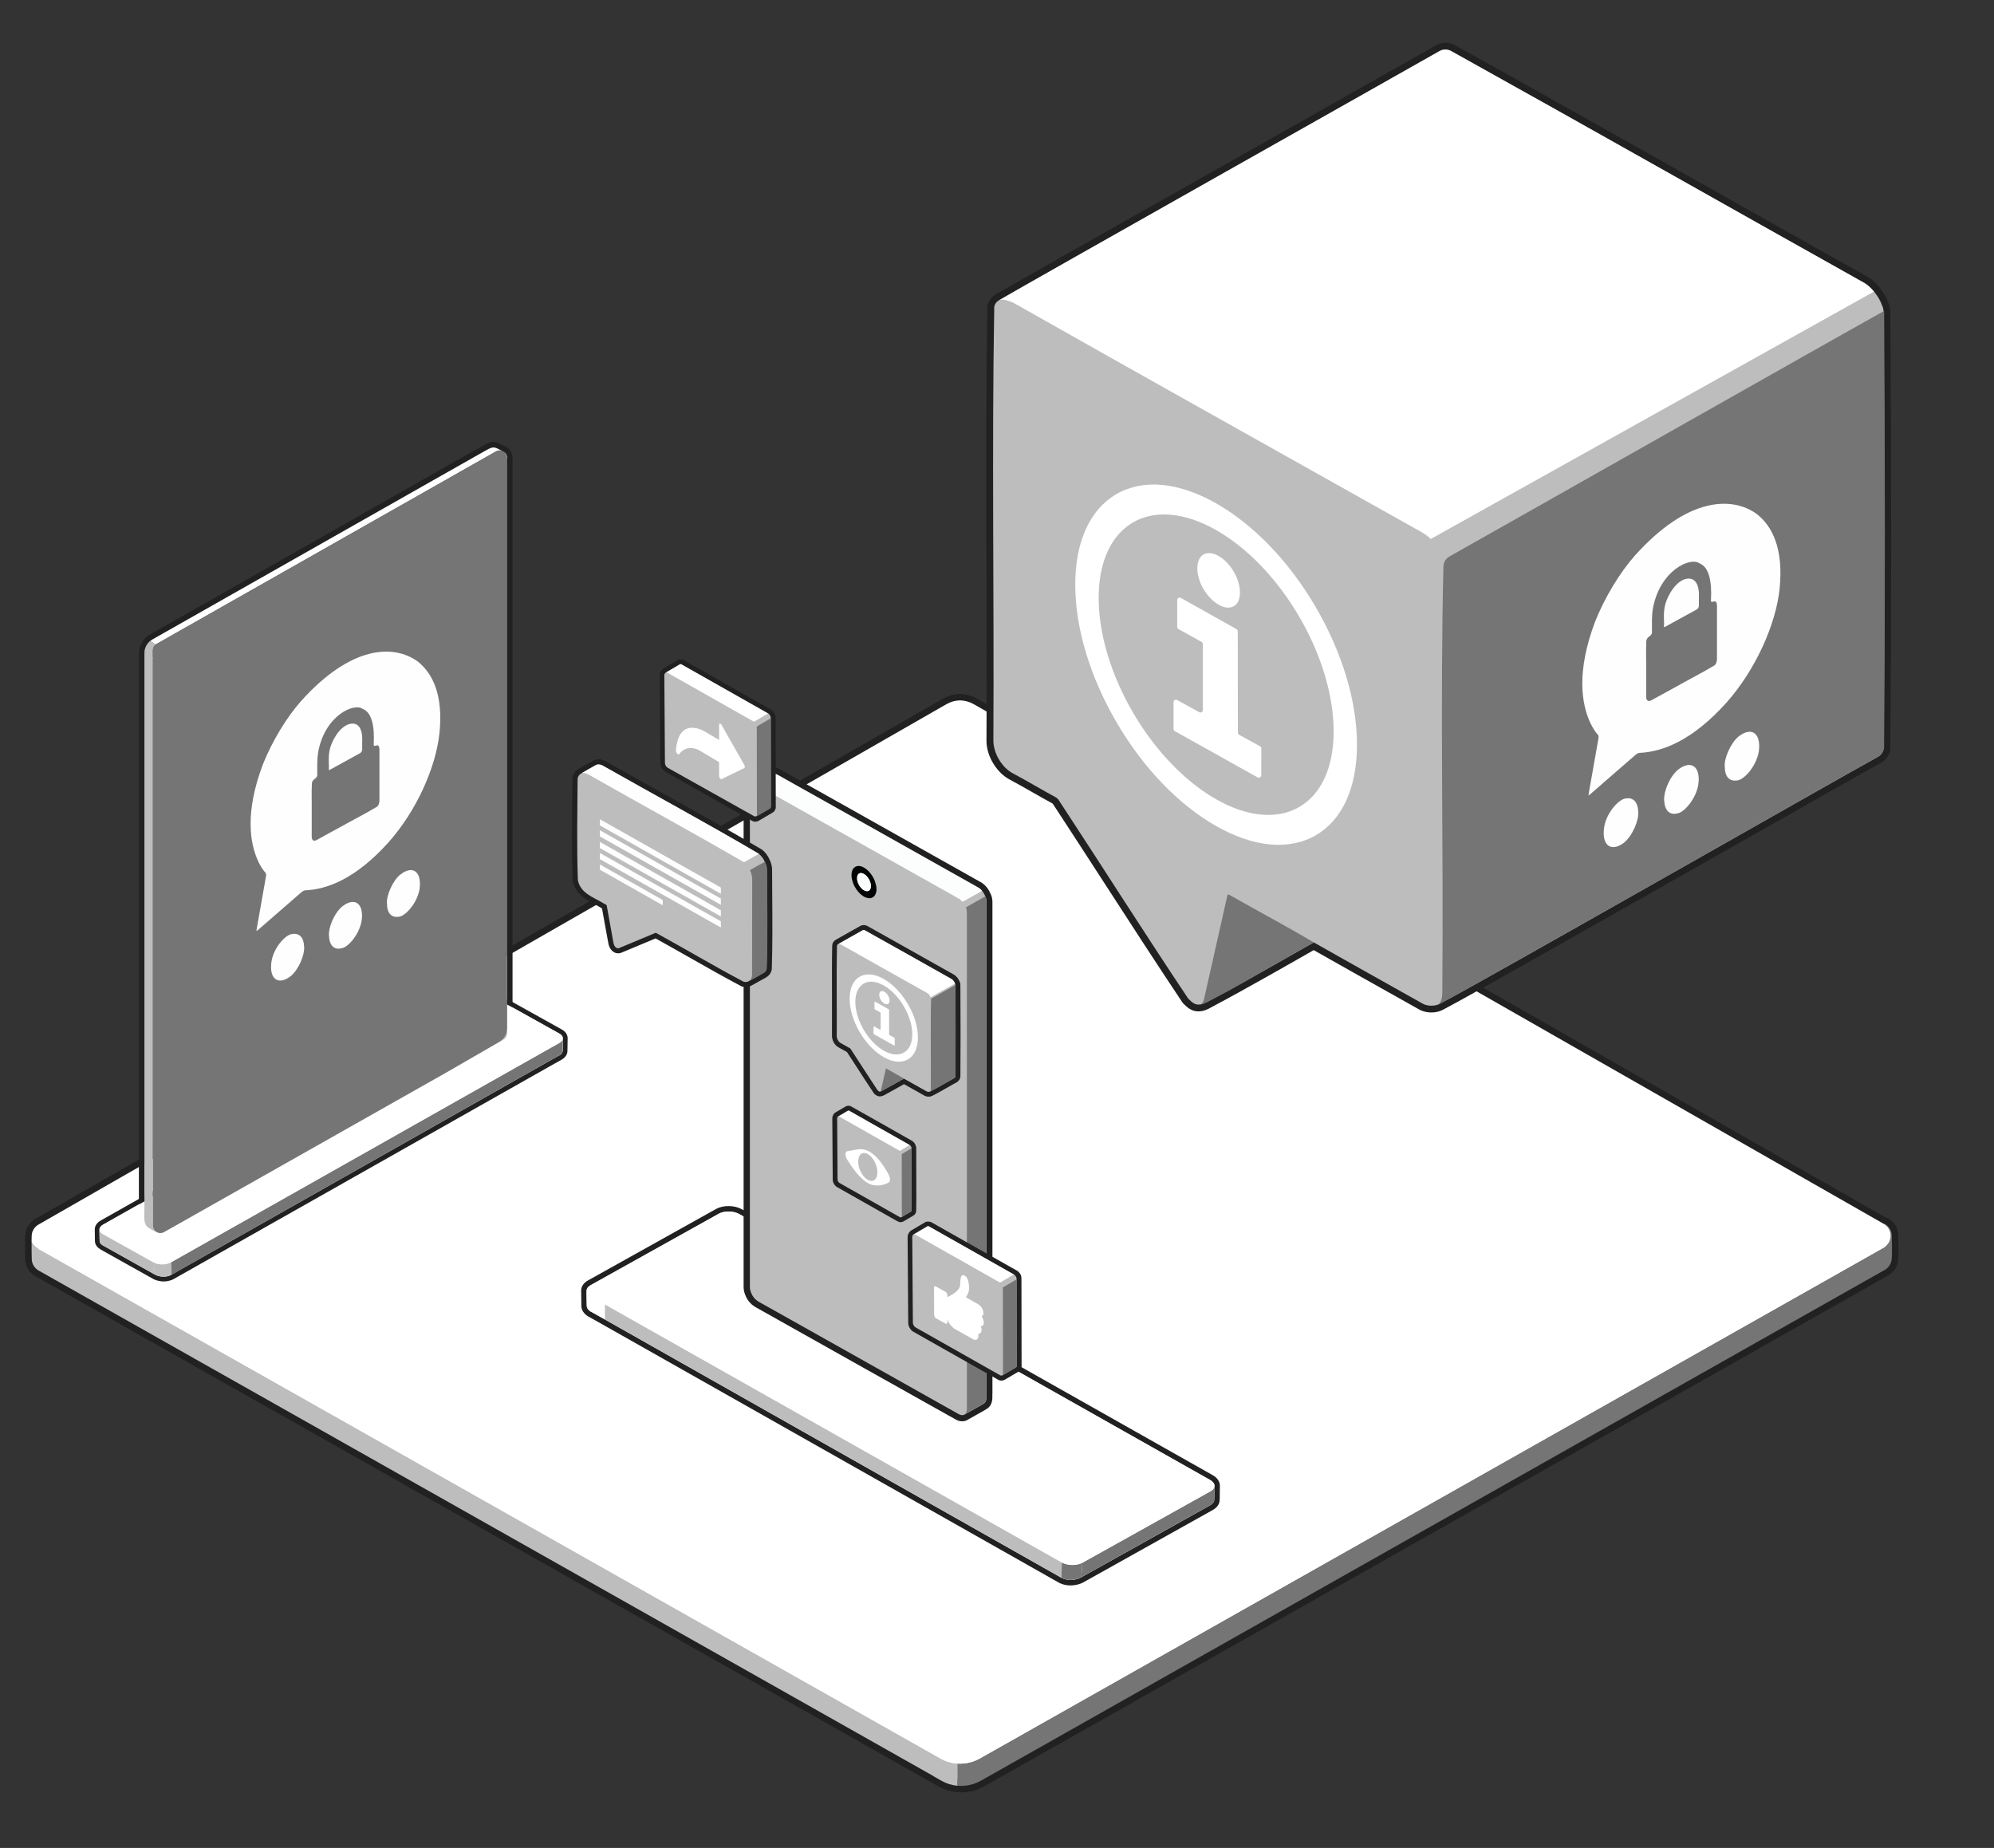<svg xmlns="http://www.w3.org/2000/svg" xmlns:xlink="http://www.w3.org/1999/xlink" xml:space="preserve" x="0" y="0" version="1.1" viewBox="0 0 2920.2 2706.4"><rect x="0" y="0" width="2920.2" height="2706.4" fill="#333333" stroke="none"/><style>.st1{fill:#bdbdbd}.st2{fill:#757575}.st3{fill:#fff}.st4{fill:#212121}.st6{fill:#fffefe}.st7{fill:#fefefe}.st10{fill:#fcfefe}</style><path fill="#fff" stroke="#212121" stroke-linecap="round" stroke-linejoin="round" stroke-width="19" d="M2770.5 1809.2c-.2-6.6-3.5-13.1-10.1-16.8h-1.7l-1332.9-761.2c-6.2-3.5-13-5.3-19.8-5.5-6.9.1-13.7 2-19.9 5.5L56.4 1793.4c-6.4 3.7-9.8 10-10 16.5-.1 1.9-.1 5-.2 8.6-.1 8.9 0 21.1.2 25.6.2 6.5 3.6 13 10.2 16.7l1311.2 740.8 11.1 6.3c7.2 4.1 15.1 6.5 23.2 7.3 11.8 1.2 23.9-1.3 34.6-7.3l1323.7-748.1c5.8-3.3 9.1-8.7 10-14.5.9-7.1.2-29.8.1-36.1h0z"/><path d="M54.9 1828.2c-4.2-2.3-7-5.8-8.6-9.7-.1 8.9 0 21.1.2 25.6.2 6.5 3.6 13 10.2 16.7l1311.2 740.8V2570l-1313-741.8z" class="st1"/><path d="M2770.5 1809.2c-.2-6.6-3.5-13.1-10.1-16.8h-1.7c13.5 7.7 13.5 27.2-.1 34.8l-1323.7 748.1c-10.2 5.8-21.7 8.2-33 7.5v32.4c11.8 1.2 23.9-1.3 34.6-7.3l1323.7-748.1c5.8-3.3 9.1-8.7 10-14.5 1.1-7.1.4-29.8.3-36.1z" class="st2"/><path d="m1377.1 2575.3-9.4-5.3v31.7l11.1 6.3c7.2 4.1 15.1 6.5 23.2 7.3v-32.4c-8.6-.7-17.1-3.2-24.9-7.6z" class="st1"/><path d="m54.9 1828.2 1322.3 747.1c17.9 10.1 39.9 10.1 57.8 0l1323.7-748.1c13.5-7.6 13.6-27.1.1-34.8l-1332.9-761.2c-6.2-3.5-13-5.3-19.8-5.5-6.9.1-13.7 2-19.9 5.5L56.4 1793.4c-6.4 3.7-9.8 10-10 16.5-.1 1.9-.1 5-.2 8.6 1.6 3.9 4.5 7.4 8.7 9.7z" class="st3"/><path d="M722.6 655.2c1 0 2 .2 3.1.5 2 .6 7.7 3.9 9.6 4.5 4.1 1.4 7.3 5.3 7.3 10.3v8.3c.2 4.4 0 8.9 0 12.6v821.7c0 3.9-2.1 7.5-5.5 9.5l-5.6 3.2c-.2.1-.4.2-.5.3l-147.5 83.7-343.3 194.7c-1.7 1-3.6 1.4-5.3 1.4-1.6 0-3.1-.3-4.5-1-1.9-.5-10.3-5.1-13.1-7.1-7.9-5.4-5.7-17.1-5.7-26.7V956.5c0-.5 0-1.1.1-1.6.4-6.3 3.5-12.1 8.3-16.1 1-.9 2.1-1.6 3.3-2.3l472.6-268.1c16.7-9.2 21.7-13.2 26.7-13.2m0-8c-5.7 0-10.3 2.6-19.3 7.8-3 1.7-6.8 3.9-11.4 6.4h-.2L219.2 929.5c-1.5.9-3.1 1.9-4.5 3.1-6.5 5.4-10.6 13.3-11.2 21.7-.1.8-.1 1.5-.1 2.1V1771c0 1.5-.1 3.1-.1 4.8-.3 9-.8 21.4 9.3 28.4 2.8 2 10.9 6.6 14.8 8 2.4 1 4.8 1.5 7.4 1.5 3.2 0 6.4-.9 9.3-2.5l343.3-194.7 147.5-83.7c.2-.1.4-.3.6-.4l5.5-3.1c5.9-3.4 9.6-9.6 9.6-16.4V687.8c0-2.8.1-6 0-9.1v-8.1c0-8-5.1-15.1-12.6-17.8-.5-.2-2.1-1-3.1-1.6-3.2-1.6-5.2-2.6-7-3.1-1.8-.6-3.5-.9-5.3-.9z" class="st4"/><path d="M732.6 1469.3c4.3 0 8.6.9 11.8 2.7l75 41.8c3.2 1.8 4.8 4.2 4.8 6.6v-.2.5l-.3 17.9c.1 2.6-1.7 5.4-5.5 7.4l-16.2 9.1-551.6 312c-2 1.1-4.2 1.8-6.5 2.2-1.5.3-3.1.4-4.6.4-1.3 0-2.7-.1-4-.3-3-.4-5.9-1.3-8.4-2.6-.1 0-.1 0-.2-.1-.1 0-76.3-42.8-76.3-42.8-2.2-1.2-4.3-3.1-4.7-5.7-.2-.7-.2-15.9-.3-17.3v.2c-.2-2.7 1.6-5.5 5.4-7.7l568.5-321.1c3.8-2 8.5-3 13.1-3M732.6 1462.3c-6 0-11.8 1.4-16.3 3.9l-568.5 321.1c-6 3.3-9.2 8.3-9 13.8v.2c0 .6 0 3.3.1 5.7.1 10.5.1 11.5.3 12.4.7 4.2 3.6 7.9 8.2 10.5.7.4 1.8 1 3.3 1.9l8.6 4.8 26.2 14.7c25.5 14.3 38.2 21.4 38.3 21.4l.1.1.1.1c.1 0 .1.1.2.1 3.1 1.6 6.7 2.7 10.5 3.3 1.7.3 3.4.4 5.1.4 2 0 3.9-.2 5.8-.5 3.2-.6 6.1-1.6 8.7-3l551.6-312 16.1-9c5.9-3.2 9.2-8.2 9-13.6l.3-17.6v-1c-.2-4.9-3.2-9.3-8.4-12.2l-75-41.8c-4.2-2.4-9.6-3.7-15.3-3.7z" class="st4"/><path d="m824 1538.6.3-18.4c.1 2.6-1.7 5.4-5.5 7.4l-.3 18.4c3.8-2.1 5.6-4.8 5.5-7.4z" class="st3"/><path d="M145.8 1801.5c.4 2.6 2.5 4.5 4.7 5.7l.2 16.7c-2.2-1.2-4.3-3.1-4.7-5.7-.2-.8-.2-16.6-.3-17.3 0 .2.1.4.1.6zM150.5 1807.2l.3 16.7 76.1 42.7-1.4-17.6z" class="st1"/><path d="m250.3 1848.7 552-312v18.3l-551.5 312.1zM818.8 1527.6l-16.5 9.1v18.3l16.2-9.1c3.7-2.1 5.6-4.8 5.5-7.4l.3-18.4c.1 2.7-1.8 5.5-5.5 7.5" class="st2"/><path d="m225.5 1849 1.4 17.5c6.7 3.7 16.9 4.4 23.9.5l-.5-18.4c-7.1 4-18.1 4.2-24.8.4z" class="st1"/><defs><path id="SVGID_1_" d="m225.5 1849 1.4 17.5c6.7 3.7 16.9 4.4 23.9.5l-.5-18.4c-7.1 4-18.1 4.2-24.8.4z"/></defs><clipPath id="SVGID_00000008136288733002417900000014894318805387080894_"><use xlink:href="#SVGID_1_" overflow="visible"/></clipPath><g clip-path="url(#SVGID_00000008136288733002417900000014894318805387080894_)"><path d="M225.7 1849.2c1.6.8 3.4 1.5 5.3 1.9 6.4 1.3 13.4.7 19.2-2.3l.5 18.4c-7.4 3.8-16.3 3.3-23.7-.4l-.6.2.6-.2c-.1 0-.1-.1-.2-.1l-1.4-17.5c.2-.1.2-.1.3 0z" class="st1"/></g><path d="M151.2 1793.5c-7 3.9-7.3 10.1-.7 13.8l75 41.8c6.7 3.7 17.7 3.6 24.8-.3l568.5-321.1c7-3.9 7.3-10.1.7-13.8l-75-41.8c-6.7-3.7-17.7-3.6-24.8.3l-568.5 321.1z" class="st3"/><path d="m228.2 943.8-8.4-5c-4.8 4-7.8 9.8-8.3 16.1l12.4 10.1v-12.7c.1-2.8 1.6-6.3 4.3-8.5z" class="st1"/><path d="M224 1795V962.6l-12.4-7.6c0 .5-.1 1.1-.1 1.6v814.6c0 9.6-2.1 21.2 5.7 26.7 2.8 2 11.2 6.6 13.1 7.1-3.6-1.8-6.3-5.4-6.3-10z" class="st1"/><path d="M742.7 678.8v12.6c0-3.7.1-8.2 0-12.6zM229.5 943l497-281.9c3-1.7 6.3-1.8 9.2-.7-.1 0-.2-.1-.3-.1-1.9-.7-7.6-4-9.6-4.5-6.5-1.9-9.8 1.7-29.9 12.7l-472.7 268c-1.2.7-2.3 1.5-3.3 2.3l8.3 5.1c-.1 0 .4-.4 1.3-.9z" class="st3"/><path d="M742.7 691.4V1506c0 8.2-4.4 15.7-11.4 19.9l5.9-3.3c3.4-1.9 5.5-5.5 5.5-9.5V691.4zM742.7 678.8v-8.3c0-4.8-3.1-8.6-7-10.1 5.3 2.2 6.7 10.2 7 18.4z" class="st1"/><path d="M735.6 660.4c-2.9-1.1-6.2-1-9.2.7L229.5 943c-.9.5-1.6 1.1-2.3 1.7-.5.5-1 1.1-1.4 1.7-1.1 1.7-1.8 3.8-1.8 6V1795c0 4.6 2.7 8.2 6.4 9.9 3 1.4 6.6 1.4 9.8-.4l412.6-233.3 78.5-45.3c7.1-4.1 11.4-11.7 11.4-19.9V678.8c-.3-8.2-1.7-16.2-7.1-18.4z" class="st2"/><path d="M569 1233.6c-47.6 52.9-89.4 68.9-121.7 70.3-1.8 0-3.9 1.1-6.5 3.3-20.8 18.1-41.5 36.2-62.3 54.2-2.9 2.3-3.4 3.5-2.4-1.9 4.4-25.1 8.8-50.1 13.3-75.2.6-3 .4-4.8-.5-5.9-3.9-4.4-7.3-9.8-10.2-15.8-13.3-27.7-20-73.5 6.3-143.2 13.5-33.8 34.8-69 56.1-92.9 73.5-81.7 135.8-83 170.7-57.7 21.8 17.3 37.5 48.8 31.8 104.9-5.3 50-33.3 113.4-74.6 159.9zm-112.5-46v36.7c-.3 6.5 2.9 8.5 7.9 5.6 11.6-6.5 23.2-12.8 34.8-19.1 17.7-10 35.1-18.6 53-29.4 2.9-2.3 3.6-7.3 3.5-9.5v-73.3c0-13.6-8.5-2-8.4-8.4 1.4-26.9-2.7-46.9-16.2-52-12.6-9.4-55.6 9.8-65.2 63.6-1.8 11.8-1.2 20.9-1.3 30.9.3 5.7-1.4 6.1-5.3 9.3-1.3 1.2-2.3 3.1-2.5 4.8-.8 14.4-.1 27.1-.3 40.8z" class="st6"/><path d="M445.4 1386.6c.9 11.4-7.4 32.7-19.8 43.1-18.8 14.5-32.7 3.3-27.6-23.9 4.4-20.3 21.4-37.9 30.5-38 9.8-1.4 16.4 4.8 16.9 18.8zM566.7 1322.8c-1.1-10.3 7.9-32.2 19-41.5 19-15.3 32.4-4.5 28.7 21.2-4 21.4-21.5 40-31 40.2-9.9 1.1-16.7-4.8-16.7-19.9zM481.7 1370c-.6-10.7 6.5-31.3 19.4-42.4 18.7-14.8 32.5-4.1 28.3 21.9-3.7 19.6-19.5 37.5-28.5 39.1-11.4 3.1-18.4-3.3-19.2-18.6zM530.4 1087.7c0 3.2.1 6.4 0 9.7-.1 2.7-1 4.4-3.2 5.7-14.1 7.9-28.1 15.4-42.2 23.2-1.3.5-3.5 2.6-3.4.5.7-13.3-3.5-25.8 8.8-47.1 8-13.6 17-18.8 23-19.7 12.1-2.2 18.2 8.4 17 27.7z" class="st7"/><path d="M1066.9 1774.3c5.6 0 11.3 1.2 15.7 3.7l689.4 389.4c4.7 2.6 6.9 6 6.6 9.3v-.2c-.1 1.6-.1 20-.4 20.9-.5 3.2-3.1 5.5-5.7 7 0 0-189.2 105.8-189.3 105.8-.1 0-.1.1-.2.1-3 1.6-6.5 2.7-10.2 3.2-1.6.2-3.3.4-4.9.4-1.9 0-3.7-.2-5.6-.5-2.8-.5-5.5-1.4-7.9-2.7l-668.8-378.4-19.6-11c-4.5-2.5-6.7-5.8-6.6-9l-.3-21.7v-.6.2c0-2.9 1.9-5.8 5.8-8l187.7-104.7c3.9-2.1 9.1-3.2 14.3-3.2m711.7 402s0 .1 0 0c0 .1 0 0 0 0m-711.7-410c-6.8 0-13.3 1.5-18.3 4.3L861 1875.3c-6.1 3.4-9.7 8.6-9.9 14.4v1.1l.3 21.5c-.1 6.3 3.8 12.2 10.7 16l19.6 11 668.8 378.4c3.1 1.7 6.6 2.9 10.4 3.6 2.3.4 4.6.6 7 .6 2 0 4.1-.2 6.1-.5 4.5-.6 8.8-2 12.5-3.9.1 0 .1-.1.2-.1l.1-.1.1-.1s63.2-35.3 189.4-105.9c5.4-3 8.8-7.4 9.7-12.4.2-1 .3-2.3.4-15 0-2.9.1-6.2.1-7v-.3c.3-6.4-3.6-12.4-10.7-16.3L1086.5 1771c-5.4-3-12.4-4.7-19.6-4.7z" class="st4"/><path d="m859.4 1912.2-.3-22.3c-.1 3.2 2.1 6.5 6.6 9l.3 22.3c-4.5-2.5-6.7-5.8-6.6-9z" class="st3"/><defs><path id="SVGID_00000111900480196881476920000009494136151520340403_" d="m859.4 1912.2-.3-22.3c-.1 3.2 2.1 6.5 6.6 9l.3 22.3c-4.5-2.5-6.7-5.8-6.6-9z"/></defs><clipPath id="SVGID_00000101066503775524739630000008775982773235144605_"><use xlink:href="#SVGID_00000111900480196881476920000009494136151520340403_" overflow="visible"/></clipPath><g clip-path="url(#SVGID_00000101066503775524739630000008775982773235144605_)"><path d="m865.7 1899 .3 22.3c-4.5-2.5-6.7-5.8-6.6-9l-.3-22.3c-.1 3.2 2.1 6.5 6.6 9" class="st3"/></g><path d="M1778.5 2177.1c-.5 3.2-3.1 5.5-5.7 7l-.3 20.3c2.7-1.5 5.3-3.8 5.7-7 .2-.9.3-20.1.4-21 0 .2 0 .4-.1.7zM1772.8 2184l-.3 20.3-189 105.7 1.6-21.3z" class="st2"/><path d="M1555.1 2288.3 885.7 1910v22.2l668.8 378.4z" class="st1"/><path d="m865.7 1899 .4 22.2 19.6 11V1910z" class="st3"/><path d="m1585.1 2288.7-1.6 21.3c-8.1 4.5-20.5 5.3-29 .6l.6-22.3c8.5 4.8 22 4.9 30 .4z" class="st1"/><defs><path id="SVGID_00000131362596478215163970000012902372985313442221_" d="m1585.1 2288.7-1.6 21.3c-8.1 4.5-20.5 5.3-29 .6l.6-22.3c8.5 4.8 22 4.9 30 .4z"/></defs><clipPath id="SVGID_00000168099908669673404800000002157290561091176378_"><use xlink:href="#SVGID_00000131362596478215163970000012902372985313442221_" overflow="visible"/></clipPath><g clip-path="url(#SVGID_00000168099908669673404800000002157290561091176378_)"><path d="M1584.9 2288.9c-1.9 1-4.1 1.8-6.5 2.3-7.7 1.6-16.3.9-23.3-2.8l-.6 22.3c9 4.6 19.7 4 28.8-.5l.8.2-.8-.2c.1 0 .2-.1.3-.1l1.6-21.3c-.2 0-.2 0-.3.1z" class="st2"/></g><path d="M1772 2167.3c8.5 4.7 8.9 12.2.8 16.7l-187.7 104.7c-8.1 4.5-21.5 4.3-30-.4L865.7 1899c-8.5-4.7-8.9-12.2-.8-16.7l187.7-104.7c8.1-4.5 21.5-4.3 30 .4l689.4 389.3z" class="st3"/><path d="M1409 2076.9c-2.2 0-4.1-.4-5.8-1.2-.8-.4-1.7-.9-2.8-1.4l-38.8-21.8c-17.8-10-35.5-20-53.3-29.9l-39-21.9c-14.8-8.3-29.5-16.6-44.3-24.9l-48.6-27.3-34.7-19.5-7.7-4.3c-8.1-4.6-16.5-9.3-24.8-13.9-7.5-4.2-12.6-10.9-15.1-20-.6-2-.8-4.2-.8-6.3V1158.9c0-1.8.2-3.4.5-4.6.9-4.7 3.7-7.2 5.8-8.4l.1-.1c.5-.3 1.2-.6 2.1-1.1.4-.2.7-.4.9-.5 8-4.5 16-9 23.9-13.5l.4-.2c.9-.5 2.1-1.2 3.7-1.5.9-.2 1.8-.3 2.6-.3 1.7 0 3.3.3 4.9 1 1.2.5 2.4 1.1 3.5 1.7 6.4 3.6 12.7 7.2 19.1 10.7l12.4 7s88.8 49.9 111.4 62.5c31 17.4 138.2 77.7 138.2 77.7l2.1 1.2c2.9 1.7 5.9 3.3 8.8 4.9 2.9 1.6 5.1 3.4 7.2 5.9.1.1.2.3.3.4 2.5 2.7 5 8.2 5.5 9.2 0 0 .1.2.1.3.4.9 1 2.3 1.3 3.8.1.2.1.5.2.7.4 2.3.5 3.8.5 4.3v720.4s0 1.2-.1 2.9v4.2c0 1.9-.4 3.8-1 5.8-.1.3-.5 1.3-1.2 2.4-.6.9-1.4 1.8-1.8 2.1-.4.4-.9.8-1.4 1.1-.5.3-1 .7-1.6 1l-2.4 1.4-24.7 13.9c-1.6 1-3.3 1.6-5.2 1.6.1.1-.1.1-.4.1z" class="st1"/><path d="M1133.6 1133.1c1.1 0 2.1.2 3.2.6 1 .4 2 .9 3 1.5l31.5 17.7c37.1 20.9 74.2 41.7 111.4 62.5 46.1 25.9 92.1 51.8 138.2 77.7 3.7 2.1 7.3 4.1 11 6.2 2.5 1.4 4.3 2.9 6 4.9l.5.6c2.1 2.3 4.7 8 4.7 8s0 .1.1.2c.3.7.8 2 1.1 3.1 0 .2.1.3.1.5.3 1.9.4 3.1.4 3.5V2040.3s0 1.7-.1 3.8V2047.5c0 1.5-.3 3-.8 4.4-.1.2-.3.8-.7 1.4-.3.5-.9 1.1-1.1 1.3-.3.3-.6.5-.9.7-.4.3-.8.6-1.3.9l-2.3 1.4-24.7 13.9c-.9.6-1.9.9-3.1 1h-.5c-1.3 0-2.6-.2-3.9-.8-.8-.4-1.7-.8-2.5-1.3-30.7-17.3-61.4-34.5-92.1-51.8-27.8-15.6-55.6-31.2-83.3-46.8s-55.5-31.2-83.3-46.8c-10.8-6.1-21.6-12.2-32.5-18.2-6.9-3.8-10.9-9.8-12.9-17.2-.4-1.6-.6-3.3-.6-5v-725.8c0-1.2.1-2.4.4-3.6.5-2.3 1.6-4.2 3.6-5.4.1 0 .1-.1.2-.1.5-.4 2.4-1.3 3-1.6 8-4.5 15.9-9 23.9-13.4.9-.5 1.8-1.1 2.8-1.3.3-.3.9-.3 1.5-.3m0-9c-1.2 0-2.4.1-3.5.4-2.3.5-4.1 1.5-5.1 2.1l-.3.2-24 13.5c-.2.1-.5.2-.8.4-1 .5-1.7.9-2.3 1.3h-.1c-3 1.7-6.8 5.1-8 11.5-.3 1.4-.6 3.4-.5 5.6v725.4c0 2.5.3 5.1.9 7.5 2.8 10.3 8.6 18 17.2 22.7 8.2 4.5 16.6 9.2 24.6 13.8 2.6 1.5 5.2 2.9 7.8 4.4l34.2 19.2c16.4 9.2 32.7 18.4 49.1 27.6l43.8 24.6 39.6 22.2c17.7 9.9 35.4 19.9 53.1 29.8 13 7.3 26 14.6 39.1 21.9 1.1.6 2.1 1.1 3 1.6 2.3 1.1 4.9 1.7 7.7 1.7h.8c2.6-.1 5.2-.9 7.4-2.3l24.5-13.8 2.3-1.4c.7-.4 1.3-.8 1.8-1.2.7-.4 1.3-.9 1.9-1.5.7-.6 1.7-1.8 2.5-3 .7-1.1 1.2-2.2 1.7-3.5.9-2.5 1.3-4.9 1.3-7.3v-4.2c0-1.6.1-2.7.1-2.8V1320.2c0-.8-.1-2.5-.6-5-.1-.3-.1-.7-.2-1-.3-1.4-.9-2.9-1.6-4.5 0-.1-.1-.2-.1-.3-.9-2.1-3.4-7.3-6.1-10.3l-.3-.3c-2.4-2.9-5.1-5.1-8.5-7-3-1.6-5.9-3.3-8.9-5l-2.1-1.2-46.1-25.9c-30.7-17.3-61.4-34.5-92.1-51.8-22.4-12.6-44.7-25.1-67.1-37.7l-44.3-24.9-12.3-6.9-19.2-10.8c-1.3-.7-2.6-1.4-3.9-1.9-1.9-1.2-4.2-1.6-6.4-1.6z" class="st4"/><path d="M1438.2 1304.7s-18.8 10.6-27.4 15.4c-.2.1-.5.3-.7.4-.3 0-.6 0-.8-.1-.3-.2-.6-.5-.8-.8-1.7-1.8-3.6-3.2-5.8-4.4-6.9-3.9-13.8-7.8-20.8-11.7-15.8-8.9-31.6-17.8-47.4-26.6l-43.2-24.3c-20.5-11.5-41-23.1-61.6-34.6l-56.7-31.8c-18.6-10.5-37.3-21-55.9-31.4-2.1-1.2-4.3-2.4-6.4-3.6-2.1-1.2-4.8-2.1-7.2-1.9-.2 0-.5 0-1.5.3.5-.4 2.4-1.3 3-1.6 8-4.5 15.9-9 23.9-13.4.9-.5 1.8-1.1 2.8-1.3 1.7-.3 3.4-.2 4.9.5 1 .4 2 .9 3 1.5l31.5 17.7c37.1 20.9 74.2 41.7 111.4 62.5 46.1 25.9 92.1 51.8 138.2 77.7 3.7 2.1 7.3 4.1 11 6.2 2.6 1.2 4.8 3.1 6.5 5.3z" class="st10"/><path d="M1444.6 1320c0-.5 0-1.9-.4-3.8-.2-1.4-1.3-3.5-1.3-3.4-.1.1-.3.2-.4.2-.1.1-.2.1-.4.3-.2.1-.5.3-.7.4-.1.1-.3.2-.4.2-8 4.5-16 9-23.9 13.5-.7.4-1.3.7-1.9 1.1-.4.2-.4.6-.4 1 0 .3.1.6.2.8.9 2.7 1.1 5.5 1 8.3V2063.3c0 1.6-.3 3.2-.8 4.7-.1.2-.3.8-.7 1.4-.3.5-.9 1.1-1.1 1.3-.2.2-.5.4-.7.6l24.7-13.9 2.3-1.4c.5-.3.9-.6 1.3-.9.3-.2.6-.4.9-.7.2-.2.8-.8 1.1-1.3.4-.6.6-1.2.7-1.4.5-1.5.8-3.1.8-4.7v-3.1c0-2.2.1-3.8.1-3.8V1320z" class="st2"/><path d="M1319 1786.3c-1 0-2-.3-3-.8l-88.3-50c-2.7-1.5-4.7-4.9-4.7-8.1l-.6-89.9c0-2.1 1.4-4.6 3.1-5.5v.1c.6-.5 1.4-.9 2.2-1.4l12.1-7.2c.8-.5 1.7-.7 2.6-.7.7 0 1.5.1 2.2.4 0 0 .1 0 .1.1 1.1.5 88.6 50.1 89.4 50.5.1.1.2.1.3.2 2.4 1.8 4 4.7 4.1 7.6v.4c-.1 1.4 0 14.6.1 28.5.3 61.7.1 63.1-.4 64.3-.4.9-1.1 1.7-2 2.3l-14.5 8.5c-.1 0-.1.1-.2.1-.8.4-1.6.6-2.5.6z" class="st1"/><path d="M1242.4 1626.4c.3 0 .6.1.9.2.8.4 88.2 49.9 89.1 50.4 1.5 1.1 2.6 2.9 2.6 4.8-.2 1.4.5 90.3-.1 91.7-.1.3-.4.6-.6.7l-14.4 8.5c-.2.1-.5.2-.8.2-.4 0-.8-.1-1.3-.4l-88.3-50c-1.6-.9-2.9-3.2-2.9-5l-.6-89.9c0-.9.8-2.2 1.3-2.5l14.4-8.5c.2-.2.4-.2.7-.2m0-7c-1.5 0-3 .4-4.3 1.2l-14.4 8.5c-2.8 1.6-4.8 5.2-4.8 8.5l.6 89.9c0 4.3 2.7 8.9 6.5 11.1l88.3 50c1.5.8 3.1 1.3 4.7 1.3 1.5 0 3-.4 4.3-1.2l14.4-8.5.1-.1c1.5-.9 2.6-2.2 3.3-3.8.8-1.8.9-2.3.9-24.7 0-12.3-.1-27.6-.1-41.1-.1-13.6-.1-26.5-.1-28.3v-.7c-.1-4-2.2-7.9-5.5-10.3-.2-.1-.4-.3-.6-.4-.8-.5-88.3-50.1-89.7-50.7-.1 0-.2-.1-.3-.1-.9-.4-2.1-.6-3.3-.6z" class="st4"/><path d="m1335 1681.7-14.4 8.5.1 90.5v.6c0 .1 0 .2-.1.2 0 .1 0 .1-.1.2 0 .1-.1.1-.1.2-.1.1-.1.2-.2.2l-.1.1c-.1.1-.2.1-.2.2l14.4-8.5c.1-.1.2-.1.2-.2l.1-.1c.1-.1.1-.2.2-.2 0-.1.1-.1.1-.2 0 0 0-.1.1-.1v-91.4z" class="st2"/><path d="M1243.7 1626.8c0-.1-.1-.1 0 0-.1-.1-.2-.1-.2-.1H1242.1c-.1 0-.2.1-.2.1l-14.4 8.5c.1 0 .1-.1.2-.1H1228.6c.1 0 .2 0 .3.1.1 0 .2.1.3.1.1 0 .2.1.3.1l88.3 50 14.4-8.5-88.5-50.2zM1301.2 1719.8c-8.2-14.9-17.9-28.7-30.3-34.4-9.7-4.5-16.9-1.5-30.3.6-3.3.5-3 7.3 0 12.2 6.5 10.6 18.4 27.8 30.3 34.4 11.9 6.7 23.8 2.7 30.3-.6 3-1.5 2.7-7.1 0-12.2zm-30.3 8.1c-7.8-4.3-14.1-16.3-14.1-26.7s6.3-15.4 14.1-11 14.1 16.3 14.1 26.7-6.3 15.3-14.1 11z" class="st3"/><path d="M1466.6 2018.6c-1.2 0-2.4-.3-3.5-1l-123.7-70c-3.3-1.9-5.9-6.2-5.9-10.1l-.9-125.9c0-2.7 1.9-5.5 3.6-6.5l20.2-11.9c.2-.1.5-.3.8-.4.1 0 .2-.1.2-.1.1 0 .2-.1.4-.1l.3-.1c.2 0 .4-.1.6-.1h1.4c.1 0 .3 0 .4.1l.4.1c.1 0 .2.1.3.1l.3.1c.1 0 .2.1.3.1.1 0 .2.1.3.1l.3.1.3.1 124 70.2.2.1s.3.2.4.2l.2.2c.1.1.4.3.4.3l.2.1c.1.1.3.3.4.3l.2.1.3.3.2.2.2.3.5.5.3.4c0 .1.3.5.3.5l.2.3.4.7.2.3c.1.1.1.3.2.4l.2.5.2.5.1.3s.1.3.1.4l.1.2.1.6c0 .1.1.2.1.3l.1.3v1.5l.2 126.7v1c0 .1 0 .3-.1.4 0 0-.1.3-.1.4 0 .2-.1.3-.1.4 0 0-.1.4-.2.5 0 .1-.1.2-.1.3l-.1.2-.3.6c-.2.3-.4.6-.7.9l-.2.2c-.3.3-.6.5-.9.7l-20.2 11.9c-1.1.9-2.1 1.2-3.1 1.2z" class="st1"/><path d="M1359.3 1796h.9c.1 0 .1 0 .2.1.1 0 .1 0 .2.1 0 0 .1 0 .1.1.1 0 .1.1.2.1 0 0 .1 0 .1.1l123.7 70h.1c.1 0 .1.1.2.1s.1.1.2.1.1.1.2.1.1.1.2.1l.1.1.2.2.1.1.1.1.2.2.1.1.2.2.1.1.2.2c0 .1.1.1.1.2v.1c.1.1.1.2.2.3l.1.1c0 .1.1.1.1.2 0 0 0 .1.1.1.1.1.1.2.2.3 0 0 0 .1.1.1 0 .1.1.1.1.2s.1.1.1.2.1.1.1.2 0 .1.1.2c0 .1.1.1.1.2v.2c0 .1.1.1.1.2s0 .1.1.2c0 .1 0 .1.1.2 0 .1 0 .1.1.2v1.6l.2 126.7V2000.8c0 .1 0 .1-.1.2v.2c0 .1 0 .1-.1.2 0 .1-.1.2-.2.3l-.3.3-.1.1-.3.3-20.2 11.9c-.3.2-.7.3-1.1.3-.5 0-1.2-.2-1.8-.5l-123.7-70c-2.3-1.3-4.1-4.4-4.1-7l-.9-125.9c0-1.3 1.1-3.1 1.9-3.5l20.2-11.9c.1-.1.2-.1.3-.1.1 0 .1 0 .2-.1h.5c.1.4.1.4.2.4m108.8 218.5c-.1 0-.1 0 0 0-.1.1-.1.1 0 0-.1.1-.1.1 0 0-.1 0-.1 0 0 0M1359.3 1789H1358.4c-.3 0-.7.1-1 .1H1357.1c-.1 0-.1 0-.2.1-.2 0-.4.1-.7.2h-.1c-.1 0-.1.1-.2.1l-1.2.6s-20 11.8-20.2 11.9c-3 1.8-5.3 5.9-5.3 9.5l.9 125.9c0 5 3.2 10.6 7.7 13.1l123.7 70c1.7 1 3.5 1.4 5.3 1.4 1.5 0 2.9-.4 4.2-1 .2-.1.4-.2.5-.3l20.1-11.8c.5-.3 1-.7 1.5-1.2l.3-.3c.5-.5.8-1 1.2-1.5.2-.3.4-.7.6-1 0-.1.1-.2.1-.3.1-.2.1-.3.2-.5 0-.1.1-.2.1-.4 0-.1.1-.2.1-.3 0-.2.1-.4.2-.6 0-.1 0-.2.1-.3v-.2c0-.2.1-.4.1-.5v-1.6l-.2-126.7v-1.6c0-.1 0-.3-.1-.4v-.4c0-.2-.1-.3-.1-.4v-.5c0-.1-.1-.3-.1-.4 0-.1-.1-.2-.1-.3v-.1c0-.1-.1-.3-.1-.4 0-.1-.1-.3-.1-.4v-.1l-.1-.2c0-.1-.1-.2-.1-.4 0-.1-.1-.2-.1-.3v-.2c0-.1-.1-.2-.1-.3-.1-.1-.1-.3-.2-.4 0 0 0-.1-.1-.1-.1-.1-.1-.2-.2-.3 0-.1-.1-.2-.2-.3-.1-.1-.1-.2-.2-.3-.1-.1-.1-.2-.2-.3-.1-.1-.1-.2-.2-.3 0 0 0-.1-.1-.1 0-.1-.1-.1-.1-.2-.1-.1-.2-.3-.3-.4l-.1-.1c-.1-.1-.1-.2-.2-.3l-.3-.3-.1-.1-.2-.2-.3-.3-.1-.1-.1-.1-.3-.3-.2-.2-.2-.2-.3-.3c-.1 0-.1-.1-.2-.2h-.1l-.1-.1-.3-.3c-.1-.1-.2-.1-.3-.2h-.2c-.1-.1-.2-.2-.4-.2-.1-.1-.2-.2-.4-.2h-.1s-.1 0-.1-.1l-123.7-70c-.1 0-.2-.1-.2-.1-.1-.1-.2-.1-.4-.2-.1-.1-.2-.1-.3-.1 0 0-.1 0-.1-.1-.1-.1-.3-.1-.4-.2-.1 0-.3-.1-.4-.2h-.1c-.1 0-.2-.1-.3-.1-.2-.1-.3-.1-.5-.1-.1 0-.2 0-.3-.1h-.2c-.2 0-.4-.1-.6-.1H1360.4c-.7-.2-.9-.2-1.1-.2zm133.8 76z" class="st4"/><path d="m1488.9 1873.6-20.2 11.9.2 126.7v.5c0 .1 0 .3-.1.4 0 .1-.1.2-.1.3v.1c0 .1-.1.2-.1.3 0 .1-.1.2-.2.3l-.3.3-.1.1-.3.3 20.2-11.9.3-.3s.1 0 .1-.1l.3-.3c.1-.1.1-.2.2-.3 0-.1 0-.1.1-.2v-.2c0-.1 0-.1.1-.2V2000.4l-.1-126.8z" class="st2"/><path d="M1361.1 1796.5s-.1 0-.1-.1c-.1 0-.1-.1-.2-.1 0 0-.1 0-.1-.1-.1 0-.1 0-.2-.1-.1 0-.1 0-.2-.1H1358.8c-.1 0-.1 0-.2.1-.1 0-.2.1-.3.1l-20.2 11.9c.1-.1.2-.1.3-.1.1 0 .1 0 .2-.1h1.1c.1 0 .2.1.4.1.1 0 .3.1.4.2.1.1.3.1.4.2l123.7 70 20.2-11.9-123.7-70zM1412.8 1868.2c5.4 3 6.1 11.8 6.4 16.2.8 9.1-4.6 14.9-4.7 15.4l18.3 10.5c4.1 2.3 7.4 7.9 7.4 12.6 0 2.6-1 4.3-2.6 5 1.9 2.7 3.1 6 3.2 8.9 0 3.6-1.8 5.6-4.5 5.5.8 1.8 1.2 3.7 1.2 5.4 0 3.7-2 5.8-4.7 5.5v3.5c0 5-3.5 7.1-7.9 4.6l-26.9-15.2c-3.7-2.1-9.3-9-10.6-13.8v4.2c0 1.6-1.1 2.9-2.5 2.1l-14.4-8.1c-1.4-.8-2.5-3.4-2.5-4.9l-.1-40.3c0-1.6 1.1-2.2 2.5-1.4l14.4 8.1c1.4.8 2.5 2.7 2.5 4.2v3.4c1.1-.4 2.8-1.3 3.5-1.7 11.6-6 14.8-11.2 15.3-15.7.3-3.1-.3-14.6 4.1-14.7.8-.1 1.7.2 2.6.7z" class="st3"/><path d="M1106.2 1200c-1.2 0-2.4-.3-3.6-1l-126.3-71.5c-3.4-1.9-6-6.3-6-10.2l-.9-128.6c0-2.7 1.9-5.6 3.6-6.6l20.6-12.1c.2-.1.5-.3.8-.4l.2-.1c.1-.1.3-.1.5-.1.1 0 .3-.1.3-.1.2 0 .4-.1.6-.1h1.4c.1 0 .2 0 .4.1l.4.1c.1 0 .2.1.3.1l.3.1c.1 0 .2.1.3.1.1 0 .2.1.3.1l.3.1.3.1 126.6 71.6.3.2s.3.2.4.2l.2.2.4.3.2.1.5.5.5.5c.1.1.2.2.2.3l.3.3.2.2.3.4.4.5c.1.1.1.2.2.3l.4.7s.2.3.2.4l.1.3.2.6.2.5.1.4c0 .1.1.4.1.4l.1.2c0 .1.2.6.2.6l.1.3.1.3v1.5l.2 129.5v1.1c0 .1 0 .2-.1.3l-.1.4c0 .1-.1.2-.1.4 0 0-.1.4-.2.5 0 .1-.1.2-.1.3 0 .1-.1.2-.1.2l-.3.6c-.2.3-.4.6-.7.9l-.2.2c-.3.3-.6.5-.9.7l-20.6 12.1c-1.1.7-2.1 1-3.1 1z" class="st1"/><path d="M996.6 972.7h.9c.1 0 .1 0 .2.1.1 0 .1 0 .2.1 0 0 .1 0 .1.1.1 0 .1.1.2.1 0 0 .1 0 .1.1l126.3 71.5h.1c.1 0 .1.1.2.1s.1.1.2.1.1.1.2.1.1.1.2.1l.1.1.2.2.1.1.1.1.2.2.1.1.2.2.1.1.2.2c0 .1.1.1.1.2v.1c.1.1.1.2.2.3l.1.1c0 .1.1.1.1.2 0 0 0 .1.1.1.1.1.1.2.2.3l.1.1c0 .1.1.1.1.2s.1.2.1.2c0 .1.1.1.1.2s0 .1.1.2c0 .1.1.1.1.2v.2c0 .1.1.1.1.2s0 .1.1.2c0 .1 0 .1.1.2 0 .1 0 .1.1.2v1.6l.2 129.4V1181.7c0 .1 0 .1-.1.2v.2c0 .1 0 .1-.1.2 0 .1-.1.2-.2.3-.1.1-.2.2-.3.4l-.1.1-.3.3-20.6 12.1c-.3.2-.7.3-1.1.3-.6 0-1.2-.2-1.8-.6L978 1124.5c-2.3-1.3-4.2-4.5-4.2-7.2l-.9-128.6c0-1.3 1.2-3.1 1.9-3.6l20.6-12.1c.1-.1.2-.1.3-.2.1 0 .1 0 .2-.1h.7m111.1 223.2c-.1 0-.1 0 0 0-.1 0-.1 0 0 0M996.6 965.7h-.8c-.3 0-.7.1-1 .2h-.2c-.1 0-.2 0-.3.1-.2 0-.4.1-.7.2-.1 0-.2.1-.2.1h-.1l-1.2.6s-20 11.8-20.6 12.1c-3 1.8-5.4 6-5.4 9.6l.9 128.6c0 5.1 3.3 10.7 7.7 13.2l126.3 71.5c1.7 1 3.5 1.5 5.3 1.5 1.5 0 3-.4 4.4-1.1.1-.1.2-.1.3-.2l20.6-12.1c.5-.3 1.1-.7 1.5-1.2l.3-.3c.5-.5.9-1 1.2-1.5.2-.3.4-.7.6-1 0-.1.1-.2.1-.3.1-.2.1-.3.2-.5 0-.1.1-.3.1-.4 0-.1.1-.2.1-.3.1-.2.1-.4.2-.6 0-.1 0-.2.1-.3v-.3c0-.2.1-.4.1-.5v-1.5l-.2-129.4v-1.6c0-.2 0-.3-.1-.4v-.4c0-.2-.1-.3-.1-.4V1048.8c0-.2-.1-.3-.1-.4 0-.1-.1-.2-.1-.3v-.1c0-.1-.1-.3-.1-.4 0-.1-.1-.2-.1-.4v-.1l-.1-.2c0-.1-.1-.2-.1-.4 0-.1-.1-.2-.1-.3v-.1c-.1-.1-.1-.2-.2-.3-.1-.1-.1-.3-.2-.4v-.1c-.1-.1-.1-.2-.2-.3-.1-.1-.1-.2-.2-.3-.1-.1-.1-.2-.2-.3-.1-.1-.1-.2-.2-.3-.1-.1-.1-.2-.2-.4v-.1c0-.1-.1-.1-.2-.2-.1-.2-.2-.3-.3-.4 0 0 0-.1-.1-.1 0 0 0-.1-.1-.1-.1-.1-.1-.2-.2-.3-.1-.1-.2-.2-.3-.4l-.1-.1c0-.1-.1-.1-.2-.2l-.3-.3-.1-.1-.1-.2-.3-.3-.1-.1-.1-.1-.1-.1s-.1-.1-.2-.1l-.3-.3c-.1 0-.1-.1-.2-.2l-.1-.1c-.1-.1-.2-.2-.4-.3-.1-.1-.2-.1-.3-.2l-.1-.1c-.1-.1-.2-.1-.3-.2-.1-.1-.2-.1-.4-.2 0 0-.1 0-.1-.1h-.1l-126.3-71.5-.2-.1h-.1c-.1-.1-.2-.1-.3-.2h-.1c-.1 0-.2-.1-.3-.1 0 0-.1 0-.1-.1-.1-.1-.3-.1-.4-.2-.2-.1-.3-.1-.5-.2h-.2c-.1 0-.2-.1-.2-.1-.2-.1-.4-.1-.5-.1-.1 0-.2 0-.3-.1h-.2c-.2 0-.4-.1-.6-.1h-.7c-.5-.3-.7-.3-.9-.3z" class="st4"/><path d="m1128.9 1051.9-20.6 12.1.2 129.4v.5c0 .1 0 .3-.1.4 0 .1-.1.2-.1.4v.1c0 .1-.1.2-.1.3-.1.1-.1.2-.2.3-.1.1-.2.2-.3.4l-.1.1-.3.3 20.6-12.1.3-.3.1-.1c.1-.1.2-.2.3-.4.1-.1.1-.2.2-.3 0-.1.1-.1.1-.2v-.2c0-.1 0-.1.1-.2V1181.5l-.1-129.6z" class="st2"/><path d="M998.4 973.3s-.1 0-.1-.1c-.1 0-.1-.1-.2-.1 0 0-.1 0-.1-.1-.1 0-.1 0-.2-.1-.1 0-.1 0-.2-.1H996.1c-.1 0-.1 0-.2.1-.1 0-.2.1-.3.2L975 985.2c.1-.1.2-.1.3-.2.1 0 .1 0 .2-.1h.8c.1 0 .2 0 .4.1.1 0 .2.1.4.1.1 0 .3.1.4.2.1.1.3.1.4.2l126.3 71.5 20.6-12.1-126.4-71.6zM1090.2 1120.6l-33.3-58.6c-1.4-2.7-3.8-3-3.8-.4v22.1l-20.5-12.1s-38.6-24.5-42.7 27.3c-.3 3.3 3.4 7.4 4.7 5.6 13-17.4 31.9-4.2 31.9-4.2l26.6 15.9v20.3c0 2.6 2.4 5.4 3.8 4.5l33.3-16.3c.8-.6.8-2.4 0-4.1z" class="st3"/><g id="Brand"><g id="Threema-Illustrationen"><g id="Media-Logos-_96-x-96-px_-Copy"><g id="Assets-_-Bubble-Heart"><g id="Bubble_Herz"><g id="Group"><path id="Path" fill="#bdbdbd" stroke="#212121" stroke-miterlimit="10" stroke-width="6" d="M1359.9 1602.5c-1.1 0-2.7-.2-4.3-1-9.3-5.2-26.2-14.7-31.8-17.9-5.2 3-21 12-30.6 17.1l-.1.1c-.7.4-2.5 1.4-4.5 1.4h-.3c-2.5-.1-4.2-1.5-5.6-3-.1-.1-.3-.3-.4-.5-8.1-12.2-16.2-24.7-24-36.8-5.1-7.8-10.3-15.9-15.5-23.8-2-1.1-4-2.2-5.9-3.3-2.2-1.3-4.5-2.6-6.8-3.8-4.8-2.4-8.2-8.3-8-13.8.1-17.6 0-35.5 0-52.8-.1-26.2-.2-53.3.3-79.8 0-.3 0-.6.1-.9.5-1.7 1.5-3.1 2.9-3.9h.1c6.9-4 14.1-8.1 21.1-12 4.9-2.7 9.9-5.5 14.7-8.3 1.1-.7 2.3-1 3.6-1 1 0 1.9.2 2.9.6.1.1.3.1.4.2 25 13.9 50.4 28.2 74.9 42 16.9 9.5 34.3 19.3 51.5 29 3.6 1.9 6.3 5.8 7.4 8.8.4.8.6 1.7.7 2 .1.8.2 1.4.2 2 .3 52 .3 94.4 0 133.4 0 .3 0 .5-.1.8-.6 2.7-2.3 4.1-3.6 4.8-4.7 2.5-9.4 5.2-13.9 7.8-6.6 3.8-13.5 7.7-20.4 11.3-.5.3-1.5.8-2.6 1.1-.8.2-1.6.2-2.4.2z"/><path id="Shape" d="M1264.9 1362.1c.5 0 1 .1 1.5.3 42.2 23.5 84.3 47.4 126.4 71 2.9 1.5 5.1 4.8 5.8 7.1.2.2.4.9.4 1.2.1.6.1 1 .1 1.3.3 44.4.3 89 0 133.5-.2 1.1-.8 1.9-1.8 2.5-11.4 6.2-22.7 13.1-34.2 19.1-.2.1-1 .6-1.9.8-.4.1-.9.2-1.4.2-.8 0-1.8-.2-2.6-.6-11.2-6.2-33.5-18.8-33.5-18.8h-.1s-20.5 11.8-32.2 18c-.4.2-1.7 1-2.9 1h-.2c-.9 0-1.8-.5-3.1-1.9-13.4-20.1-26.3-40.5-39.6-60.7-.2-.5-.6-.8-1.1-1-4.4-2.4-8.6-4.9-13-7.3-3.3-1.6-6.2-6.2-6.1-10.5.3-44.2-.5-88.5.3-132.6.2-.9.7-1.5 1.3-1.8 11.7-6.8 24.1-13.5 35.8-20.2.8-.5 1.5-.6 2.1-.6m0-7.3c-1.9 0-3.7.5-5.4 1.5-4.8 2.7-9.8 5.5-14.6 8.2-7 3.9-14.3 8-21.2 12l-.1.1c-2.2 1.3-3.8 3.5-4.5 6-.2.6-.3 1.2-.3 1.8-.5 26.6-.4 53.7-.3 79.9.1 17.3.1 35.2 0 52.7-.2 6.8 4 14 10 17.1 2.2 1.2 4.4 2.4 6.7 3.7 1.7 1 3.4 2 5.2 2.9 5 7.7 10.1 15.5 15 23.1 7.8 12.1 15.9 24.6 24.1 36.8.2.3.5.6.7.9 1 1.1 3.8 4 8.1 4.1h.4c3 0 5.3-1.3 6.2-1.8h.1c8.9-4.7 22.6-12.5 28.9-16.1 6.8 3.8 21.5 12.2 29.9 16.8 0 0 .1 0 .1.1 1.8.9 3.9 1.4 6 1.4 1.1 0 2.2-.1 3.2-.4 1.4-.4 2.6-1 3.4-1.4 6.9-3.6 13.8-7.5 20.5-11.3 4.5-2.6 9.2-5.3 13.9-7.8 2.7-1.5 4.6-4.1 5.4-7.2.1-.5.2-1 .2-1.5.3-39 .3-81.4 0-133.4 0-1-.1-1.9-.2-2.6 0-.2-.3-1.5-.9-2.8-1.4-3.7-4.7-8.2-9-10.6-17.2-9.6-34.7-19.5-51.6-29-24.5-13.8-49.8-28.1-74.8-42-.3-.1-.5-.3-.8-.4-1.5-.5-2.9-.8-4.3-.8z" class="st4"/></g><path id="Path-2" d="M1361.7 1599.2s.8-.7.8-.8c.9-1.5.7-3.3.7-4.9.4-43.5-.7-87.6.4-130.9l35.7-20.1c.3 44.6.3 89.5 0 134.1-.2 1.1-.8 1.9-1.8 2.5-11.5 6.3-22.8 13.2-34.4 19.2-.1.1-1.4.9-1.4.9z" class="st2"/><path id="Path-3" d="M1289.1 1598.6c.8-.5 1-1.2 1.1-1.9 2.4-10.5 4.7-21 7.1-31.6.2-.7.9 0 1.2.2 8.4 4.8 17 9.3 25.3 14.3-9 4.9-17.4 10-26.2 14.8-2.4 1.3-4.8 2.5-7.2 3.8 0 0-.4.2-1.3.4z" class="st2"/><path id="Path-4" d="M1398.7 1440.4c-11.9 6.6-23.7 13.3-35.5 19.9-.4.2-.5.2-.7-.2-.2-.5-.4-.9-.6-1.4-1.7-3.5-4.9-4.9-8.1-6.7-40.7-22.8-80.9-45.3-122-68.6-3.4-1.5-4-.9-4.6-.6 11.7-6.8 24.1-13.5 35.8-20.2 1.1-.7 2.2-.7 3.4-.2 42.2 23.5 84.3 47.4 126.4 71 2.9 1.4 5.1 4.8 5.9 7z" class="st3"/></g></g></g></g></g><path d="M1310.3 1521.7v-1c0-.3-.2-.6-.4-.8l-.9-.5-6.5-3.6c-.3-.2-.4-.4-.4-.8v-35.9c0-.3-.2-.6-.4-.8l-.9-.5-18.8-10.6c-.6-.3-1.3.1-1.3.8v9.5c0 .3.2.6.4.8l.9.5 7.3 4c.3.2.4.4.4.8v23.4c0 .7-.7 1.1-1.3.8l-7.8-4.3c-.6-.3-1.3.1-1.3.8v9.5c0 .3.2.6.4.8l.9.5 28.5 15.9c.6.3 1.3-.1 1.3-.8l-.1-8.5zm-29.8-16.6zM1289.8 1464.2c.7 1.2 1.5 2.2 2.4 3.2.9 1 1.9 1.8 3 2.4s2.1.9 3 1c.9.1 1.7-.1 2.4-.5s1.2-1 1.6-1.9c.4-.8.6-1.9.6-3 0-1.2-.2-2.4-.6-3.7-.4-1.3-.9-2.5-1.6-3.7-.7-1.2-1.5-2.3-2.4-3.2-.9-1-1.9-1.8-3-2.4-1.1-.6-2.1-.9-3-1-.9-.1-1.7.1-2.4.5s-1.2 1-1.6 1.9c-.4.8-.6 1.9-.6 3 0 1.2.2 2.4.6 3.7.4 1.3.9 2.5 1.6 3.7z" class="st3"/><path d="M1329.6 1470.5c-9.5-16.2-22-29.2-35.4-36.8-13.4-7.6-25.9-8.7-35.3-3.2-9.4 5.5-14.6 16.9-14.6 32.2 0 15.3 5.2 32.6 14.7 48.8 9.5 16.2 22 29.2 35.4 36.8 13.4 7.6 25.9 8.7 35.3 3.2 9.4-5.5 14.6-16.9 14.6-32.2 0-15.3-5.3-32.7-14.7-48.8zm-35.2 68.3c-23-13-41.7-45-41.8-71.4 0-26.4 18.6-37.2 41.6-24.2 23 13 41.7 45 41.8 71.4s-18.6 37.2-41.6 24.2z" class="st3"/><g id="Group-2"><path id="Path-5" fill="#212121" stroke="#212121" stroke-miterlimit="10" stroke-width="4" d="M1092 1443.6c-1.6 0-3.2-.3-4.8-.8l-.4-.1-.4-.2c-25.9-13.7-51.7-28.4-76.8-42.6-16.2-9.2-32.9-18.7-49.4-27.8l-18.6 7.8c-10.5 4.4-21.4 8.9-32.1 13.4-1.4.6-2.8.9-4.3.9-6.7 0-11.3-6.6-12.3-13.2l-3.3-17.9c-2.1-11.4-4.1-22.7-6.2-34.1-.4-.2-2.5-1.4-2.5-1.4-2.9-1.8-6.1-3.5-9.2-5.1-12.7-6.7-27.1-14.4-30.9-32.4l-.1-.5v-.5c-1.4-39.2-1-79.2-.7-118l.3-31.1v-.4l.1-.4c.9-5.5 4.3-10 9.2-12.1 3.7-2.3 7.6-4.4 11.3-6.4l7.5-4.2c2.6-1.6 5.4-2.5 8.3-2.5 2.4 0 4.8.6 7.3 1.6l.3.1.2.1c27.5 15.6 55.6 31.2 82.8 46.4 48.5 27 98.6 54.9 147.1 83.5l.3.2.3.2c3.6 2.8 8.1 8.3 10 13.4 2.3 4 3.1 8.3 3.6 11.7l.1.4v.4c0 13.3.1 26.8.2 39.9.3 35.1.5 71.4-.6 107v.5l-.1.5c-1 4.5-4 8.3-8.3 10.4-2.1 1.2-4.2 2.3-6.3 3.5-3.7 2.1-7.4 4.1-11.1 6.2l-.2-.3-.1.1.2.3c-.3.2-.8.5-1.5.7-2.7 1.8-5.7 2.8-8.9 2.8z"/><path id="Shape-2" d="M876.7 1119.6c1.7 0 3.3.4 5 1.2 76.5 43.4 154.2 85.2 229.8 129.8 3.2 2.5 7.1 7.5 8.3 11.4 1.8 3 2.6 6.6 3.1 10.1.1 48.8 1.2 98-.4 146.7-.6 2.9-2.7 5.3-5.4 6.6-5.9 3.3-11.7 6.5-17.6 9.9-.3.2-.7.4-1.1.4h-.2c.3-.5.6-1 .9-1.4-.2.2-.3.5-.5.7-.2.2-.4.8-.4.8-1.8 1.6-4 2.4-6.3 2.4-1 0-2-.2-3-.5-42.8-22.6-84.5-47.5-127-70.8-.8-.4-1.1-.7-1.6-.7-.3 0-.7.1-1.2.4-17.3 7.3-34.7 14.4-52 21.7-.7.3-1.4.5-2.1.5-3.8 0-6.2-5-6.7-8.5-3.2-17.9-6.5-35.8-9.7-53.8-.1-.7-.4-1.1-1-1.5-1.3-.7-2.5-1.4-3.8-2.1-15-9.1-33.4-14.4-37.5-33.8-1.8-49.4-.7-99.3-.4-148.8.6-3.6 2.8-6.6 6.2-8 6.2-3.8 12.8-7.2 19.1-10.9 1.9-1.3 3.7-1.8 5.5-1.8" class="st1"/></g><path id="Path-6" d="M1111.5 1250.5c-6.9 3.9-13.8 7.7-20.8 11.6-.8.6-1.5.6-2.3-.1-74.4-43-149.9-84.2-224.6-126.6-3.8-2.2-7.1-3.9-11.7-3.3 6.2-3.8 12.8-7.2 19.2-10.9 3.3-2.2 6.9-2 10.4-.5 76.5 43.4 154.2 85.2 229.8 129.8z" class="st7"/><path id="Path-7" d="M1098 1436.4c2.8-2.9 3.5-6.5 3.4-10.6 0-45.8.2-91.8.2-137.6 0-4.5-1-8.9-2.9-13-.3-.8-.3-.9.5-1.4 7-3.9 13.9-8 21.1-11.7 1.8 3 2.6 6.6 3.1 10.1.1 48.8 1.2 98-.4 146.7-.6 2.9-2.7 5.3-5.4 6.6-5.9 3.3-16.2 9.1-16.5 9.2s-2.3 1.3-3.1 1.7z" class="st2"/><path id="Path-Copy-2" d="m1055.7 1309-177.2-100.2v-9l177.2 100.1v9.1z" class="st7"/><path id="Path-Copy-3" d="m1055.7 1325.1-177.2-100.2v-9l177.2 100.1v9.1z" class="st7"/><path id="Path-Copy-4" d="M1055.7 1342.2 878.5 1242v-9l177.2 100.1v9.1z" class="st7"/><path id="Path-Copy-5" d="m1055.7 1358.4-177.2-100.2v-9l177.2 100.1v9.1z" class="st7"/><path id="Path-Copy-6" d="m970.6 1325.8-92.1-52.1v-7.7l92.1 52.1v7.7z" class="st7"/><path fill="#020405" d="M1283.6 1302.4c.1 2-.2 4.3-1.2 6.5-.3.7-.6 1.4-1 2.1-2.4 3.9-6.8 4.9-9.9 4.4-2.4-.5-4.7-1.3-6.8-2.6-2.5-1.6-4.8-3.4-6.8-5.6-5-5.5-8.4-11.8-10.1-19-.6-2.4-.9-4.8-.8-7.3.1-2.1.4-4.1 1.1-6 .5-1.5 1.4-2.8 2.5-3.9 2.2-2.2 5-3.1 8.1-2.7 2.6.3 4.9 1.3 7.1 2.6 3 1.8 5.5 4.1 7.8 6.7 4.3 5 7.3 10.6 8.9 17 .8 2.8 1.1 4.4 1.1 7.8zm-28.4-15.5c0 .3 0 1.3.2 2.3 1 4.5 3 8.4 6.2 11.8 1.2 1.3 2.6 2.4 4.2 3.1 1.2.6 2.5 1 3.9 1 2.1 0 3.6-.9 4.6-2.7.5-.8.8-1.6.9-2.5.4-2.3.2-4.5-.4-6.7-1-3.8-2.8-7.1-5.4-9.9-1-1.1-2.1-2.1-3.3-2.9-1.1-.8-2.4-1.3-3.7-1.7-2.4-.7-5.4.4-6.7 3.4-.4 1.4-.6 2.8-.5 4.8z"/><path d="M1255.2 1286.9c0-2 .1-3.4.6-4.7 1.2-3.1 4.3-4.1 6.7-3.4 1.3.4 2.6.9 3.7 1.7 1.2.8 2.3 1.8 3.3 2.9 2.6 2.9 4.4 6.2 5.4 9.9.6 2.2.8 4.4.4 6.7-.2.9-.5 1.7-.9 2.5-1 1.7-2.5 2.6-4.6 2.7-1.4 0-2.7-.4-3.9-1-1.6-.8-3-1.9-4.2-3.1-3.2-3.3-5.3-7.3-6.2-11.8-.3-1.1-.3-2.1-.3-2.4z" class="st10"/><path d="M2096.3 1478c-3.9 0-9.6-.6-14.9-3.4-48.4-27-141.1-79.4-157.6-88.7-14.6 8.4-101.1 58-152.1 85-.2.1-.4.2-.7.4-3 1.6-9.1 5-15.6 5h-1c-6 0-11.3-3.1-18.3-10.5-.2-.2-.4-.4-.5-.6-38.9-58.1-77.5-117.8-114.8-175.6-24.3-37.5-49.4-76.3-74.3-114.3-.1-.1-.2-.3-.2-.4-.6-1.1-1.5-2-3.2-2.9-9.7-5.3-19.4-10.8-28.9-16.2-10.8-6.1-21.9-12.5-33-18.4-16.3-8.2-32.6-30.9-31.7-54.8.5-84.1.2-169.7-.1-252.5-.4-125.1-.9-254.4 1.4-381.3 0-.4.1-.8.2-1.3 1.4-5.1 4.4-9.1 8.5-11.6l.2-.1c35.9-20.9 272.7-154.6 445.6-252.2 100.5-56.7 179.8-101.5 199.9-112.9 3.5-2.1 7.3-3.2 11.3-3.2 3 0 6.1.6 9.2 1.9l.6.3c119.4 66.4 240.5 134.5 357.5 200.5 80.8 45.5 164.3 92.6 246.6 138.6 14.1 7.3 25.7 23.6 30.1 36.1 1.1 2.1 2.1 5.4 2.3 6.8.5 3.2.7 5.4.6 7.3 1.5 248.6 1.4 451.2-.1 637.7 0 .4 0 .7-.1 1.1-1.6 6.9-5.2 12-10.9 15.1-21.7 11.9-118.2 66.6-230 130-167 94.7-374.8 212.5-408 229.8-.1.1-.3.2-.5.3-1.6.9-5.4 3-9.4 4-2.4.7-5.2 1-8.1 1z" class="st1"/><path d="M2116.6 72.6c2.4 0 4.9.5 7.4 1.5 201.8 112.2 402.7 226.3 604.2 339.1 13.6 7.1 24.3 23.1 27.9 33.7.7 1.1 1.7 4.2 1.9 5.6.5 2.7.7 4.8.6 6.4 1.3 212.3 1.6 425.4-.1 637.8-1.2 5.2-3.7 9.2-8.5 11.8-54.7 29.9-582.9 331.1-638 359.7-1 .5-4.9 2.9-8.9 3.9-1.7.4-4.1.8-6.7.8-4 0-8.6-.7-12.5-2.8-53.5-29.8-160-90-160-90l-.3.2s-98 56.5-154 86.1c-2.1 1.1-8.2 4.8-14 4.8h-.9c-4.5 0-8.6-2.5-14.7-8.9-64.1-95.9-125.8-193.4-189.1-289.9-1.2-2.2-3-3.7-5.1-4.9-20.8-11.3-41.1-23.5-62-34.7-15.6-7.8-29.8-29.5-29-50.2 1.2-211.2-2.4-422.9 1.3-633.8 1.2-4.1 3.4-7 6.3-8.7h.1c55.7-32.5 589.4-333.2 645.5-365.2 2.7-1.5 5.6-2.3 8.6-2.3m0-10c-4.8 0-9.4 1.3-13.8 3.9-20.2 11.5-99.6 56.3-200.1 113.1-172.9 97.6-409.6 231.2-445.4 252.1-.1 0-.2.1-.2.1-5.2 3.1-8.9 8.1-10.7 14.5-.2.8-.4 1.7-.4 2.5-2.2 127-1.8 256.3-1.4 381.4.3 82.8.6 168.3.1 252.4-.9 25.8 16.7 50.4 34.4 59.3 11 5.9 22.1 12.2 32.8 18.3 9.4 5.4 19.2 10.9 28.9 16.2.6.3 1.1.7 1.1.8.1.3.3.5.5.8 24.9 38 50 76.8 74.3 114.3 37.4 57.8 76 117.5 114.8 175.6.3.5.7.9 1 1.3 5.6 5.9 12.5 11.9 21.8 12h1.1c7.8 0 14.7-3.8 18-5.7.3-.1.5-.3.7-.4 48.7-25.7 129.7-72.1 149.8-83.6 21.7 12.3 108.8 61.4 155 87.2.1 0 .1.1.2.1 6.2 3.3 12.8 4 17.3 4 3.3 0 6.5-.4 9.2-1.1h.1c4.6-1.2 8.7-3.5 10.5-4.5.2-.1.3-.2.4-.2 33.3-17.3 241.2-135.2 408.2-229.9 111.8-63.4 208.3-118.1 230-130 7-3.9 11.5-10.1 13.4-18.4.2-.7.2-1.4.2-2.1 1.6-186.5 1.6-389.2.1-637.7.1-2.3-.1-4.7-.7-8.2-.2-1.5-1.2-5.2-2.6-8-4.7-13-16.6-30.2-32.3-38.5-82.3-46-165.8-93.1-246.5-138.6-117.1-65.9-238.1-134.1-357.5-200.5-.4-.2-.8-.4-1.2-.5-3.8-1.2-7.5-2-11.1-2z" class="st4"/><path d="m2105 1472.4 3.8-3.8c4.3-7.2 3.5-15.6 3.5-23.6 1.8-204.6-3.3-412 1.6-615.3.1-6.2 3.5-11.8 8.9-14.8 88.6-49.8 581.6-329.2 636.5-359.5 1.3 213.3 1.6 427.4-.1 640.8-1.2 5.2-3.7 9.3-8.5 11.9-54.9 30-583.4 331.4-638.7 360.2-1 .3-7 4.1-7 4.1zM1758 1471.3c3.7-2.2 4.8-5.8 5.5-9 11.4-50.3 22.7-100.6 34-150.9.9-3.2 4.2.1 5.9.8 40.1 22.9 81.3 44.6 120.9 68.2-43 23.3-83.2 47.7-125.3 70.8-11.3 6.2-23 12-34.6 18.1-.4.2-2.2 1.2-6.4 2z" class="st2"/><path d="M2107.8 75.1c5.3-3.1 10.6-3.2 16.1-1 201.8 112.2 402.7 226.3 604.2 339.1 6.2 3.2 11.7 8.3 16.3 13.9l-649 362.2c-8-7.6-18.3-12.6-28.4-18.3-194.3-109.2-386.5-216.4-582.9-327.6-16.1-7.1-19.2-4.2-21.9-3.1 55.7-32.5 589.5-333.2 645.6-365.2z" class="st3"/><path d="M2528.3 1029.1c-49.7 55.3-93.4 72-127.1 73.5-1.9 0-4.1 1.2-6.7 3.5-21.7 18.9-43.4 37.8-65.1 56.6-3 2.4-3.5 3.7-2.5-1.9 4.6-26.2 9.2-52.3 13.9-78.5.6-3.1.4-5-.6-6.1-4.1-4.6-7.6-10.3-10.7-16.5-13.9-29-20.9-76.8 6.6-149.5 14.1-35.4 36.4-72.1 58.6-97 76.8-85.4 141.9-86.7 178.3-60.3 22.8 18.1 39.2 50.9 33.2 109.6-5.5 51.8-34.8 118.1-77.9 166.6zm-117.5-48v38.3c-.3 6.8 3.1 8.9 8.2 5.9 12.2-6.8 24.3-13.4 36.4-20 18.5-10.5 36.6-19.5 55.4-30.8 3.1-2.4 3.8-7.6 3.7-9.9V888c0-14.2-8.9-2-8.8-8.7 1.5-28.1-2.8-48.9-16.9-54.3-13.1-9.8-58.1 10.3-68.2 66.5-1.9 12.3-1.2 21.9-1.3 32.2.3 6-1.5 6.3-5.6 9.7-1.4 1.3-2.4 3.3-2.7 5.1-.7 15 0 28.3-.2 42.6z" class="st6"/><path d="M2399.2 1188.9c1 11.9-7.7 34.2-20.7 45.1-19.6 15.1-34.1 3.5-28.8-25 4.6-21.2 22.4-39.6 31.9-39.7 10.2-1.5 17 5 17.6 19.6zM2525.9 1122.3c-1.2-10.8 8.3-33.7 19.8-43.3 19.9-15.9 33.9-4.7 30 22.1-4.2 22.4-22.4 41.8-32.4 42-10.3 1.2-17.4-5-17.4-20.8zM2437.1 1171.6c-.6-11.1 6.8-32.7 20.3-44.3 19.6-15.4 33.9-4.3 29.6 22.9-3.9 20.5-20.4 39.2-29.8 40.9-12 3.1-19.2-3.5-20.1-19.5zM2488 876.7c0 3.4.1 6.7 0 10.1-.1 2.8-1.1 4.6-3.4 5.9-14.7 8.2-29.4 16.1-44.1 24.2-1.3.5-3.6 2.7-3.6.5.8-13.9-3.7-27 9.2-49.2 8.4-14.3 17.8-19.7 24-20.6 12.8-2.1 19.1 8.9 17.9 29.1z" class="st7"/><path d="M1847.2 1100.3v-4.2c0-1.3-.7-2.5-1.9-3.2l-3.6-2-26.9-14.7c-1.1-.6-1.8-1.9-1.9-3.2l-.2-144.2v-4.2c0-1.3-.7-2.5-1.9-3.2l-3.6-2.1-77.8-43.6c-2.4-1.4-5.4.4-5.4 3.2v39.2c0 1.3.7 2.5 1.9 3.2l3.6 2 30.1 16.7c1.1.6 1.8 1.9 1.9 3.2l.1 96.6c0 2.8-3 4.6-5.4 3.2l-32.2-17.8c-2.4-1.4-5.4.4-5.4 3.2v39.2c0 1.3.7 2.5 1.9 3.2l3.6 2 117.6 65.7c2.4 1.4 5.4-.4 5.4-3.2l.1-35zm-123.1-68.7zM1762.5 862.7c2.8 4.8 6.2 9.2 10 13.2s8 7.3 12.4 9.8 8.5 3.9 12.3 4.1c3.7.3 7-.4 9.8-2 2.8-1.6 5-4.2 6.6-7.6 1.5-3.4 2.3-7.7 2.3-12.5 0-4.9-.8-10-2.4-15.2-1.6-5.2-3.8-10.3-6.6-15.1-2.8-4.9-6.1-9.4-9.9-13.3-3.8-4-7.9-7.3-12.3-9.8-4.4-2.5-8.5-3.9-12.4-4.2-3.8-.3-7.2.4-10 2.1-2.8 1.7-5 4.3-6.5 7.7-1.6 3.4-2.3 7.7-2.3 12.5 0 4.9.8 10 2.4 15.2 1.6 5.2 3.8 10.3 6.6 15.1z" class="st3"/><path d="M1926.7 888.8c-39-66.7-90.9-120.6-146-151.8-55.1-31.2-106.9-35.9-145.8-13.3-38.9 22.6-60.3 69.9-60.2 133s21.6 134.7 60.6 201.4c39 66.7 90.9 120.6 146 151.8 55.1 31.2 106.9 35.9 145.8 13.3 38.9-22.6 60.3-69.9 60.2-133-.1-63.2-21.6-134.7-60.6-201.4zm-145.4 281.9c-95-53.8-172.2-185.7-172.3-294.6-.2-108.9 76.8-153.7 171.8-99.9 95 53.8 172.2 185.7 172.3 294.6.2 109-76.8 153.7-171.8 99.9z" class="st3"/></svg>
